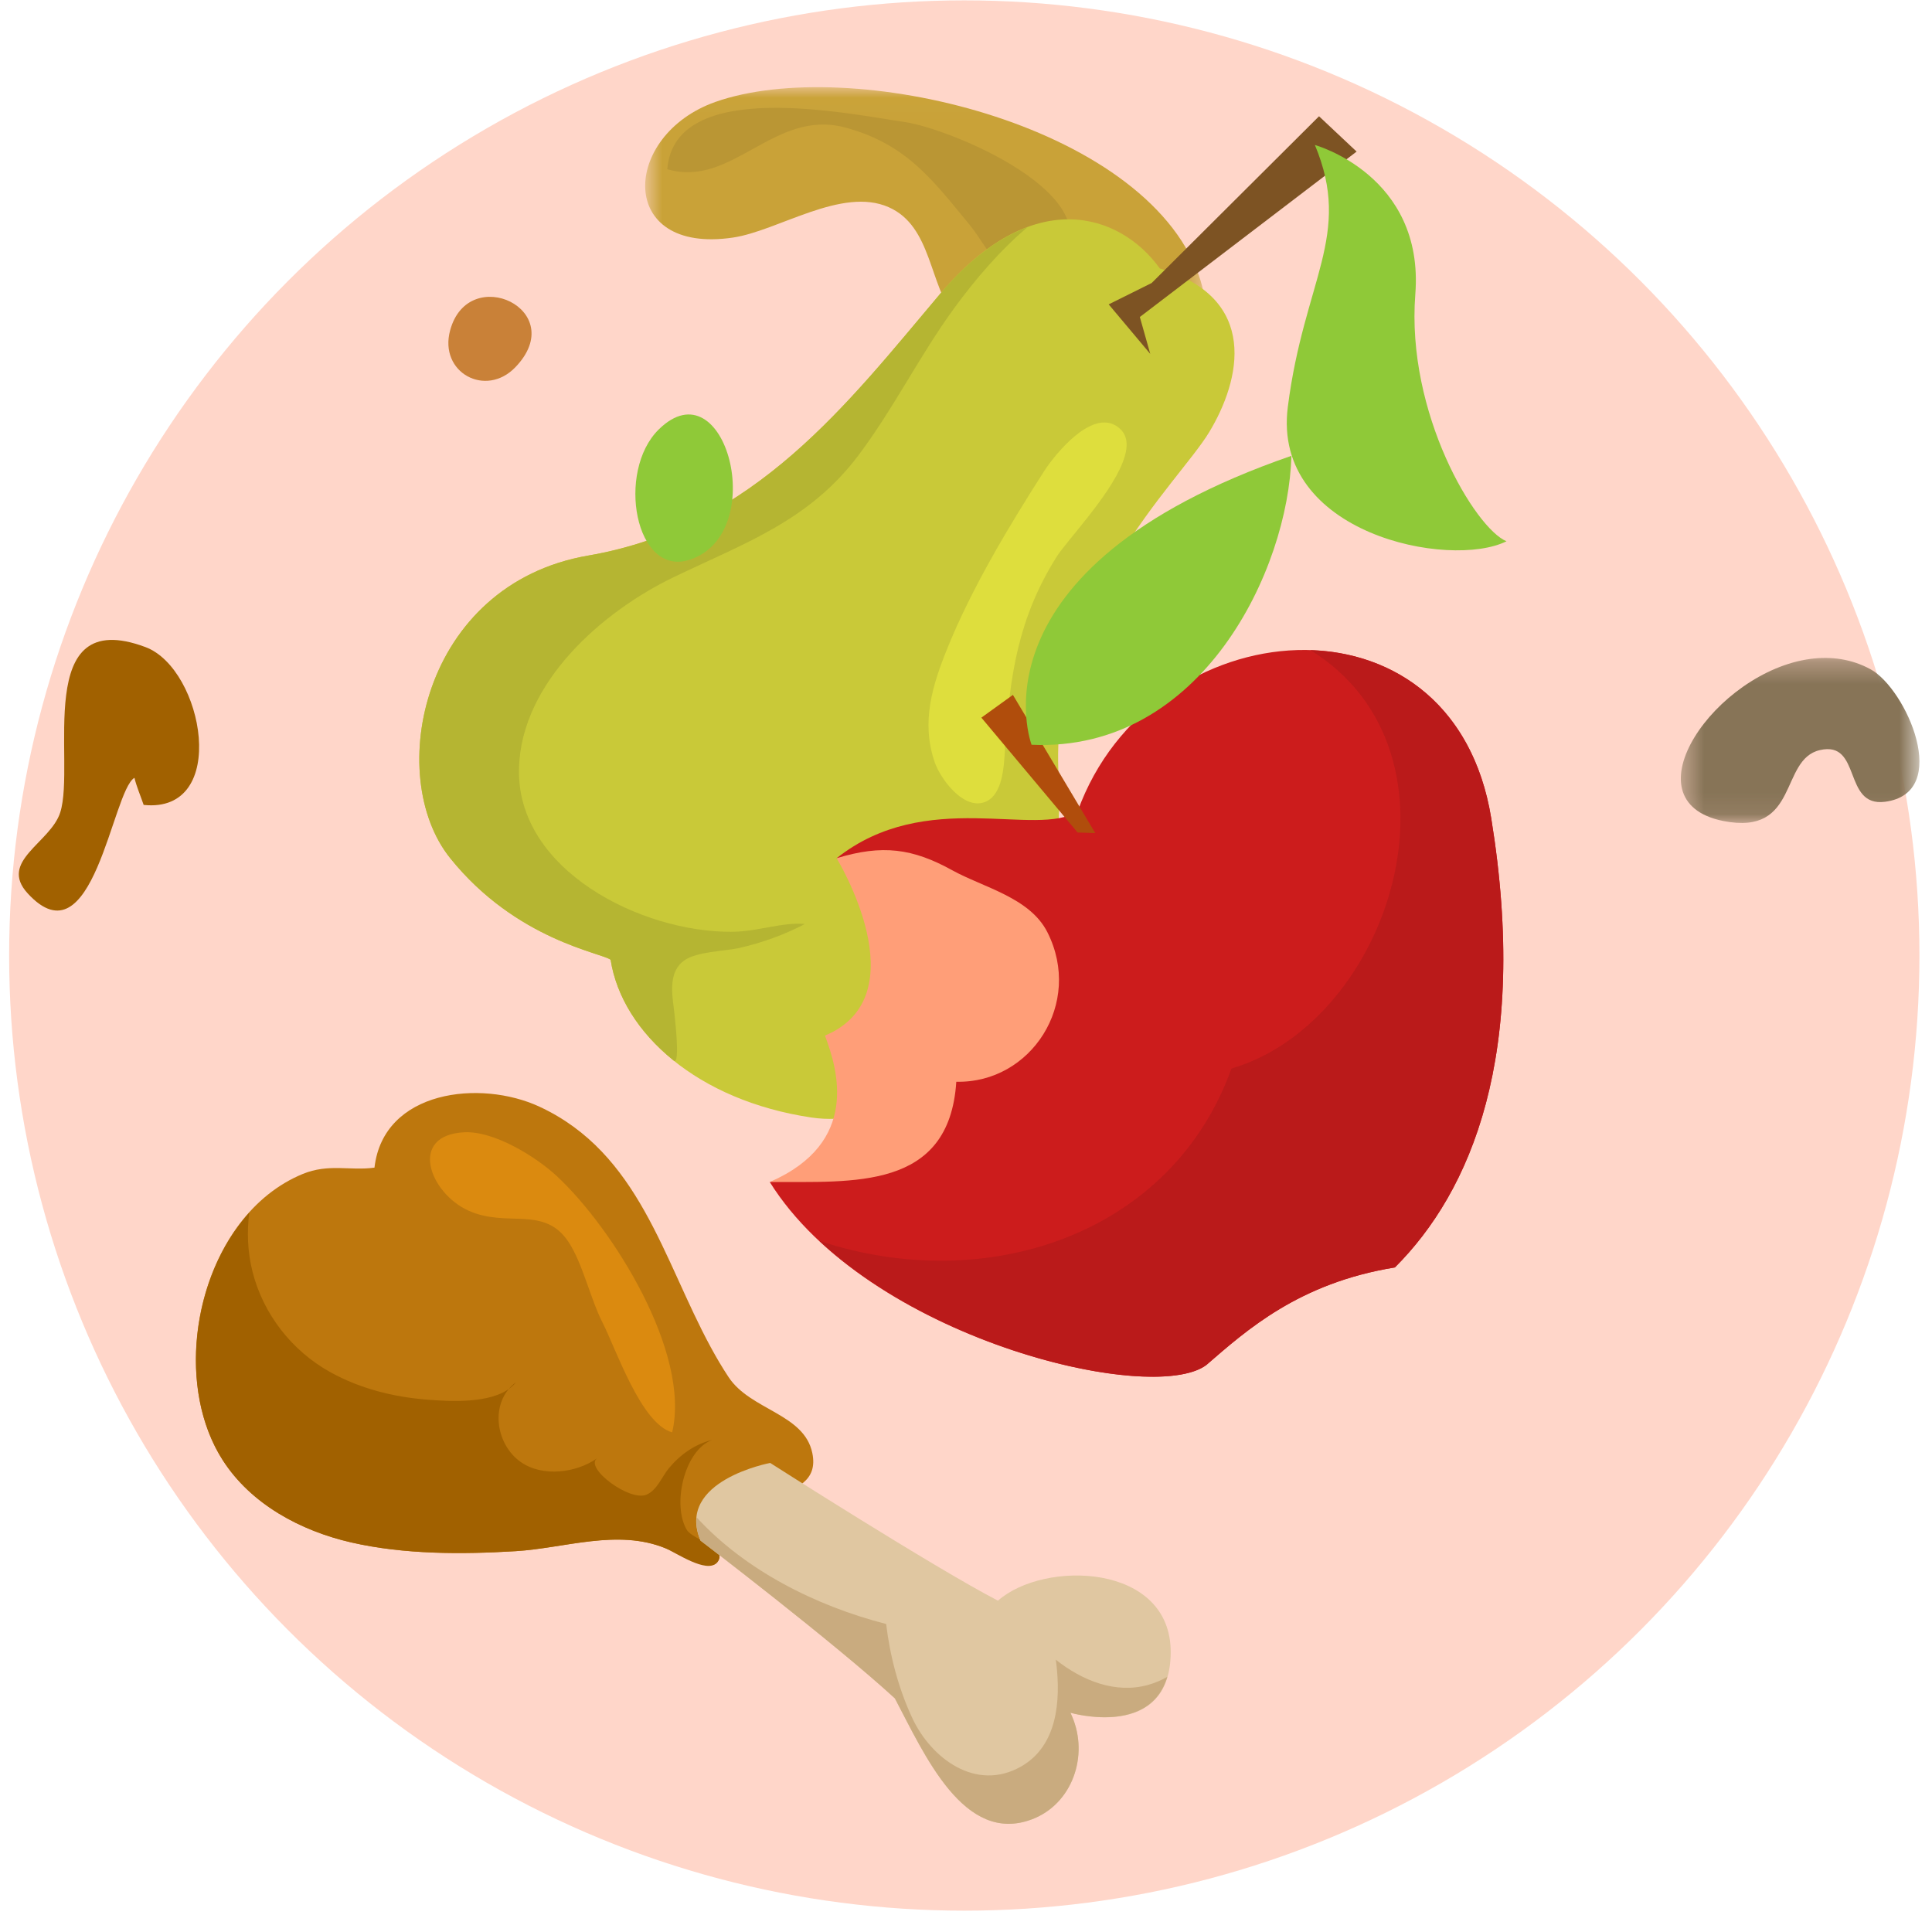 <svg width="89" height="89" viewBox="0 0 89 89" fill="none" xmlns="http://www.w3.org/2000/svg">
<g id="umido">
<circle id="Oval" cx="44.421" cy="44.017" r="44" fill="#FFD6C9"/>
<g id="Group 45">
<g id="Group 3">
<mask id="mask0" mask-type="alpha" maskUnits="userSpaceOnUse" x="29" y="4" width="27" height="13">
<path id="Clip 2" fill-rule="evenodd" clip-rule="evenodd" d="M29.721 4.016H55.497V16.993H29.721V4.016Z" fill="white"/>
</mask>
<g mask="url(#mask0)">
<path id="Fill 1" fill-rule="evenodd" clip-rule="evenodd" d="M55.216 12.66C52.682 5.672 39.116 2.519 32.957 4.695C28.627 6.225 28.396 11.741 33.766 10.944C35.849 10.635 38.776 8.588 40.94 9.545C42.943 10.431 42.786 13.129 44.025 14.662C46.35 17.541 57.386 18.643 55.216 12.66Z" fill="#C9A238"/>
</g>
</g>
<path id="Fill 4" fill-rule="evenodd" clip-rule="evenodd" d="M41.661 5.618C39.154 5.262 31.072 3.524 30.74 7.796C33.738 8.677 35.658 4.992 38.938 5.875C41.778 6.638 42.991 8.326 44.685 10.379C45.621 11.514 46.888 14.581 48.819 12.15C51.315 9.009 43.727 5.91 41.661 5.618Z" fill="#BA9634"/>
<g id="Group 8">
<mask id="mask1" mask-type="alpha" maskUnits="userSpaceOnUse" x="77" y="30" width="12" height="8">
<path id="Clip 7" fill-rule="evenodd" clip-rule="evenodd" d="M77.43 30.308H88.421V37.912H77.43V30.308Z" fill="white"/>
</mask>
<g mask="url(#mask1)">
<path id="Fill 6" fill-rule="evenodd" clip-rule="evenodd" d="M83.41 30.352C79.031 30.926 74.859 36.916 79.383 37.82C82.905 38.52 81.962 34.985 83.835 34.554C85.775 34.107 84.881 37.189 86.833 36.935C89.944 36.53 87.805 31.725 86.17 30.831C85.296 30.354 84.349 30.229 83.41 30.352Z" fill="#877457"/>
</g>
</g>
<path id="Fill 9" fill-rule="evenodd" clip-rule="evenodd" d="M23.744 16.914C26.276 14.273 21.587 12.082 20.736 15.217C20.207 17.16 22.376 18.341 23.744 16.914Z" fill="#C98138"/>
<path id="Fill 11" fill-rule="evenodd" clip-rule="evenodd" d="M55.701 19.911C57.145 17.527 58.052 13.743 53.429 12.367C51.571 9.787 47.544 8.525 43.314 13.531C39.082 18.538 34.774 24.271 27.102 25.592C19.43 26.912 17.687 35.732 20.736 39.528C23.785 43.325 27.757 43.897 28.129 44.215C28.66 47.592 32.14 50.702 37.38 51.48C43.273 52.356 49.25 44.034 48.77 35.842C48.291 27.65 54.257 22.295 55.701 19.911Z" fill="#C9C938"/>
<path id="Fill 13" fill-rule="evenodd" clip-rule="evenodd" d="M51.709 21.325C51.959 20.697 51.993 20.145 51.628 19.785C50.442 18.612 48.58 20.955 48.108 21.691C46.504 24.193 44.781 27.059 43.662 29.815C42.941 31.588 42.424 33.269 43.059 35.113C43.31 35.843 44.312 37.232 45.273 36.977C46.246 36.718 46.252 35.158 46.307 34.328C46.523 31.114 46.899 28.491 48.655 25.679C49.129 24.921 51.087 22.887 51.709 21.325Z" fill="#DEDE3D"/>
<path id="Fill 15" fill-rule="evenodd" clip-rule="evenodd" d="M37.08 42.564C36.02 42.475 34.924 42.911 33.742 42.924C29.578 42.97 23.765 40.095 23.908 35.367C24.029 31.418 27.748 28.168 31.052 26.579C34.329 25.006 37.262 23.994 39.525 21.001C41.154 18.847 42.368 16.369 43.966 14.184C44.915 12.887 46.048 11.55 47.333 10.465C46.061 10.934 44.699 11.891 43.313 13.531C39.081 18.538 34.774 24.271 27.101 25.592C19.43 26.913 17.688 35.731 20.736 39.529C23.784 43.324 27.757 43.896 28.129 44.214C28.397 45.919 29.417 47.554 31.034 48.856C31.372 49.13 31.05 46.534 31.042 46.466C30.947 45.72 30.804 44.748 31.524 44.242C32.117 43.828 33.346 43.827 34.048 43.671C35.093 43.438 36.177 43.042 37.08 42.564Z" fill="#B5B532"/>
<path id="Fill 17" fill-rule="evenodd" clip-rule="evenodd" d="M51.073 14.021L52.988 16.302L52.508 14.603L62.494 6.983L60.763 5.356L53.053 13.037L51.073 14.021Z" fill="#7D5323"/>
<path id="Fill 19" fill-rule="evenodd" clip-rule="evenodd" d="M60.572 6.679C60.572 6.679 65.625 8.074 65.198 13.559C64.771 19.043 67.964 24.35 69.399 24.934C66.802 26.231 58.578 24.603 59.325 18.746C60.069 12.891 62.314 10.844 60.572 6.679Z" fill="#8FC938"/>
<path id="Fill 21" fill-rule="evenodd" clip-rule="evenodd" d="M32.743 62.063C30.535 57.997 29.454 53.118 24.849 50.98C22.133 49.718 17.662 50.216 17.251 53.788C16.133 53.945 15.143 53.587 13.944 54.081C9.296 55.994 7.656 63.202 10.261 67.265C11.56 69.288 13.842 70.519 16.186 71.055C18.616 71.612 21.282 71.607 23.761 71.456C26.022 71.318 28.451 70.418 30.655 71.322C31.291 71.582 31.879 71.997 32.56 72.089C32.722 72.112 32.907 72.107 33.021 71.99C33.129 71.883 33.139 71.716 33.147 71.565C33.311 68.336 37.955 69.537 37.421 66.939C37.047 65.118 34.573 64.967 33.564 63.44C33.27 62.996 32.999 62.535 32.743 62.063Z" fill="#BD770D"/>
<path id="Fill 23" fill-rule="evenodd" clip-rule="evenodd" d="M23.547 63.903C22.604 64.684 20.687 64.559 19.634 64.473C18.097 64.349 16.568 63.96 15.214 63.209C13.443 62.227 12.12 60.531 11.628 58.564C11.399 57.644 11.374 56.743 11.482 55.861C8.81 58.827 8.19 64.036 10.261 67.264C11.559 69.289 13.842 70.52 16.187 71.056C18.617 71.612 21.282 71.607 23.761 71.456C26.022 71.317 28.45 70.418 30.656 71.323C31.127 71.515 32.541 72.5 33.021 71.991C33.617 71.358 31.909 70.916 31.645 70.485C30.952 69.354 31.506 66.811 32.809 66.332C32.01 66.526 31.336 67.007 30.816 67.632C30.487 68.028 30.279 68.635 29.788 68.851C29.009 69.194 26.898 67.606 27.507 67.178C26.552 67.85 25.003 68.055 23.992 67.351C22.816 66.533 22.534 64.584 23.775 63.671C23.707 63.757 23.631 63.834 23.547 63.903Z" fill="#A16100"/>
<path id="Fill 25" fill-rule="evenodd" clip-rule="evenodd" d="M30.964 65.983C31.83 62.324 28.23 56.581 25.656 54.184C24.683 53.279 22.758 52.09 21.384 52.16C18.803 52.289 19.773 54.955 21.587 55.772C23.374 56.575 25.065 55.513 26.191 57.215C26.84 58.194 27.198 59.832 27.75 60.912C28.379 62.144 29.525 65.581 30.964 65.983Z" fill="#DB8A0F"/>
<path id="Fill 27" fill-rule="evenodd" clip-rule="evenodd" d="M32.271 70.969C32.271 70.969 38.442 75.68 41.224 78.238C42.593 80.834 44.407 85 47.545 83.806C49.393 83.103 50.166 80.888 49.387 79.07L49.312 78.9C49.312 78.9 53.907 80.249 53.93 76.127C53.953 72.007 48.103 71.853 45.972 73.737C42.988 72.187 35.48 67.392 35.48 67.392C35.48 67.392 31.099 68.21 32.271 70.969Z" fill="#E0C7A1"/>
<path id="Fill 29" fill-rule="evenodd" clip-rule="evenodd" d="M52.879 77.62C51.397 78.032 49.869 77.433 48.636 76.456C48.643 76.515 48.654 76.578 48.661 76.635C48.861 78.349 48.716 80.426 47.03 81.381C44.962 82.551 42.898 81.009 42.026 79.145C41.398 77.802 41 76.305 40.822 74.812C37.595 73.982 34.332 72.346 32.09 69.898C32.058 70.218 32.102 70.571 32.271 70.969C32.271 70.969 38.442 75.68 41.224 78.238C42.593 80.834 44.407 85 47.545 83.806C49.393 83.103 50.166 80.888 49.387 79.07L49.312 78.9C49.312 78.9 52.98 79.967 53.772 77.246C53.504 77.4 53.209 77.528 52.879 77.62Z" fill="#C9AB7F"/>
<path id="Fill 31" fill-rule="evenodd" clip-rule="evenodd" d="M31.776 25.783C35.473 24.57 33.422 16.768 30.349 19.78C28.375 21.717 29.258 26.609 31.776 25.783Z" fill="#8FC938"/>
<path id="Fill 33" fill-rule="evenodd" clip-rule="evenodd" d="M6.618 37.08C10.596 37.489 9.379 30.809 6.701 29.809C1.464 27.851 3.505 35.129 2.775 37.426C2.33 38.824 -0.079 39.675 1.274 41.153C4.295 44.452 5.162 36.435 6.193 35.831C6.292 36.241 6.481 36.677 6.618 37.08Z" fill="#A16100"/>
<path id="Fill 35" fill-rule="evenodd" clip-rule="evenodd" d="M49.643 37.374C47.743 38.616 42.659 36.263 38.54 39.535C41.323 40.834 42.769 43.655 42.474 46.676C42.088 50.637 39.064 53.508 35.46 54.451C39.933 61.621 53.036 64.774 55.569 62.883C57.42 61.282 59.828 59.105 64.258 58.386C67.752 54.896 70.466 48.61 68.695 37.692C66.922 26.774 53.002 28.059 49.643 37.374Z" fill="#CC1C1C"/>
<path id="Fill 37" fill-rule="evenodd" clip-rule="evenodd" d="M60.372 29.951C68.001 34.693 64.085 47.067 56.727 49.224C53.985 56.874 45.449 59.715 37.748 57.163C43.339 62.383 53.383 64.515 55.569 62.882C57.42 61.282 59.829 59.106 64.258 58.386C67.752 54.896 70.466 48.61 68.695 37.692C67.852 32.503 64.264 30.076 60.372 29.951Z" fill="#BA1A1A"/>
<path id="Fill 39" fill-rule="evenodd" clip-rule="evenodd" d="M38.54 39.535C38.54 39.535 42.412 45.855 38.003 47.707C38.576 49.238 39.646 52.631 35.46 54.451C39.285 54.429 43.729 54.85 44.053 49.832C47.492 49.913 49.906 46.219 48.249 42.943C47.44 41.344 45.3 40.882 43.863 40.088C42.042 39.082 40.641 38.893 38.54 39.535Z" fill="#FF9E78"/>
<path id="Fill 41" fill-rule="evenodd" clip-rule="evenodd" d="M49.639 38.349L45.208 33.059L46.661 32.011L50.455 38.378L49.639 38.349Z" fill="#B04D0C"/>
<path id="Fill 43" fill-rule="evenodd" clip-rule="evenodd" d="M47.521 34.308C47.521 34.308 44.419 26.205 59.489 20.998C59.361 26.215 55.373 34.658 47.521 34.308Z" fill="#8FC938"/>
</g>
</g>
</svg>
